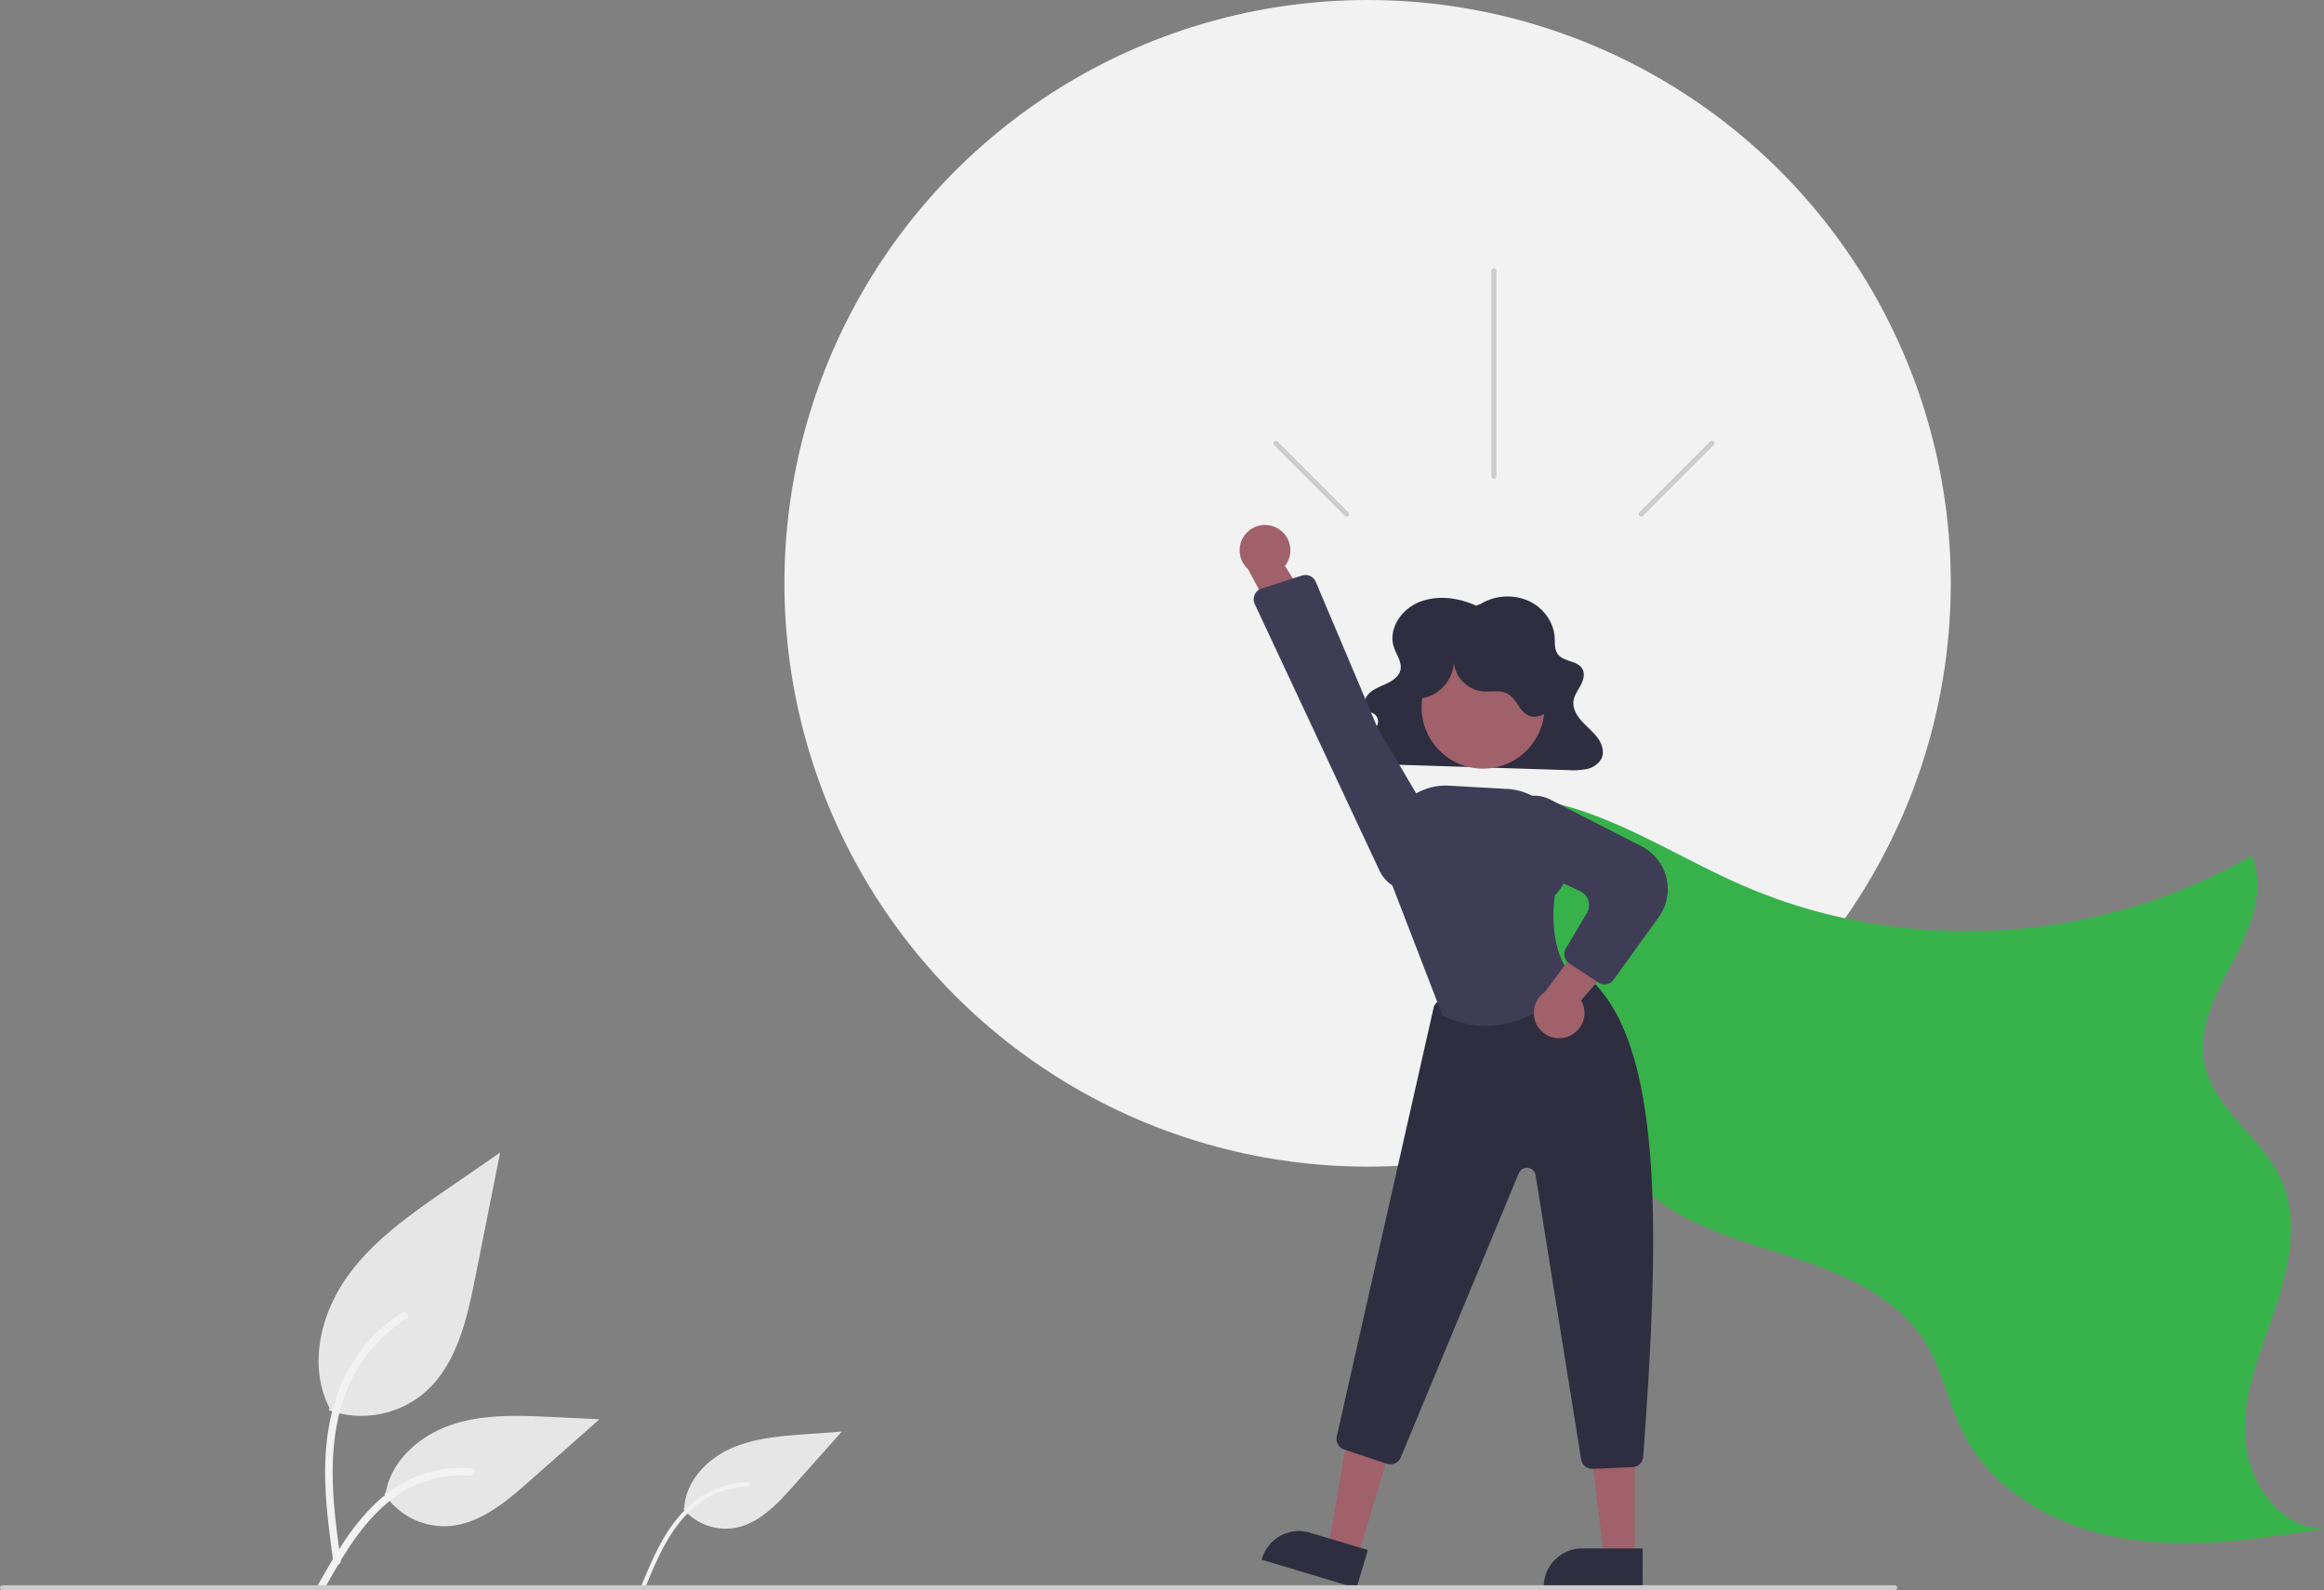 <svg data-name="Layer 1" xmlns="http://www.w3.org/2000/svg" width="928.526" height="635.213"><rect width="100%" height="100%" fill="#808080" stroke="none"/><circle cx="546.409" cy="233" r="233" fill="#f2f2f2"/><path d="M131.411 563.346a39.063 39.063 0 0037.721-6.645c13.212-11.09 17.355-29.359 20.725-46.275l9.97-50.036-20.872 14.372c-15.01 10.335-30.358 21-40.75 35.97s-14.93 35.406-6.58 51.604" fill="#e6e6e6"/><path d="M133.195 623.924c-2.112-15.387-4.284-30.972-2.802-46.525 1.316-13.812 5.53-27.303 14.108-38.364a63.82 63.82 0 0116.374-14.838c1.638-1.033 3.145 1.562 1.514 2.59a60.672 60.672 0 00-23.999 28.957c-5.224 13.29-6.063 27.776-5.163 41.894.544 8.537 1.698 17.018 2.861 25.489a1.554 1.554 0 01-1.047 1.845 1.51 1.51 0 01-1.846-1.048z" fill="#f2f2f2"/><path d="M272.996 602.73a22.264 22.264 0 0020.462 7.607c9.693-1.644 16.996-9.432 23.529-16.778l19.325-21.728-14.405 1.05c-10.36.755-20.98 1.575-30.405 5.94s-17.546 13.104-18.11 23.475" fill="#e6e6e6"/><path d="M256.412 633.03c3.396-8.175 6.82-16.464 12.032-23.683 4.629-6.412 10.59-11.83 17.996-14.796a36.374 36.374 0 0112.328-2.575c1.103-.036 1.096 1.674-.003 1.71a34.58 34.58 0 00-20.146 7.32c-6.4 5.027-10.988 11.908-14.615 19.109-2.193 4.354-4.07 8.857-5.94 13.357a.886.886 0 01-1.047.605.86.86 0 01-.605-1.047z" fill="#f2f2f2"/><path d="M153.543 596.696a28.755 28.755 0 0025.054 12.93c12.683-.601 23.257-9.453 32.775-17.857l28.154-24.857-18.633-.892c-13.4-.641-27.145-1.24-39.908 2.893S156.452 582.99 154.12 596.2" fill="#e6e6e6"/><path d="M127.225 632.77c10.168-17.992 21.962-37.987 43.035-44.377a48.022 48.022 0 0118.101-1.87c1.922.166 1.442 3.129-.476 2.963a44.614 44.614 0 00-28.887 7.643c-8.145 5.544-14.486 13.251-19.854 21.425-3.288 5.006-6.233 10.225-9.178 15.437-.942 1.666-3.693.464-2.74-1.221z" fill="#f2f2f2"/><path d="M566.333 325.681c20.217-11.111 45.379-8.881 67.161-1.284s41.522 20.043 62.676 29.249c64.64 28.13 142.548 23.595 203.486-11.848 5.764 13.406-.419 28.74-7.21 41.656s-14.533 26.914-11.737 41.236c3.578 18.327 22.793 29.315 30.579 46.288 7.39 16.111 3.424 35.032-2.246 51.827s-13.028 33.715-12.065 51.415 13.823 36.416 31.549 36.43c-26.27 4.082-53.056 8.166-79.31 3.983s-52.368-18.068-64.557-41.693c-6.093-11.808-8.442-25.386-15.439-36.682-11.918-19.24-34.791-28.289-56.372-35.108s-44.676-13.388-59.871-30.162c-14.478-15.982-19.064-38.246-26.734-58.4a186.537 186.537 0 00-64.589-84.23" fill="#37b24b"/><path d="M589.758 241.944c-7.097-3.301-15.81-4.383-23.032-1.316s-12.145 10.932-9.81 17.891c1.06 3.156 3.47 6.259 2.531 9.445-.723 2.453-3.245 4.073-5.723 5.224s-5.187 2.12-6.978 4.062-2.165 5.285.073 6.791c.737.496 1.659.731 2.374 1.254a3.772 3.772 0 011.164 4.223 8.893 8.893 0 01-2.85 3.75c-2.541 2.191-5.899 4.699-5.11 7.809a5.478 5.478 0 003.697 3.458 18.367 18.367 0 005.427.716l74.966 2.362a28.422 28.422 0 007.402-.414 8.762 8.762 0 005.813-3.905c1.435-2.657.493-5.93-1.28-8.412s-4.282-4.438-6.356-6.717-3.769-5.122-3.404-8.067c.293-2.358 1.848-4.395 2.964-6.537s1.764-4.818.319-6.789c-2.037-2.776-6.927-2.525-9.243-5.113-1.748-1.952-1.41-4.763-1.584-7.28-.418-6.057-4.611-11.777-10.58-14.434a20.83 20.83 0 00-18.954 1.291z" fill="#2f2e41"/><path fill="#a0616a" d="M542.385 622.099l-11.741-3.528 8.019-46.967 17.329 5.207-13.607 45.288z"/><path d="M541.96 634.38l-37.858-11.375.144-.479a15.386 15.386 0 0119.162-10.308h.001l23.123 6.947z" fill="#2f2e41"/><path fill="#a0616a" d="M653.182 622.496l-12.26-.001-5.832-47.288 18.094.001-.002 47.288z"/><path d="M656.308 634.38l-39.53-.002v-.5a15.386 15.386 0 0115.386-15.386h.001l24.144.001zm-20.145-47.65a4.5 4.5 0 01-4.441-3.788l-18.203-113.555a3.5 3.5 0 00-6.689-.79l-47.16 113.538a4.516 4.516 0 01-5.579 2.544L537.057 579a4.485 4.485 0 01-2.966-5.26l38.649-171.022a4.525 4.525 0 013.372-3.392l51.832-12.032a4.562 4.562 0 013.708.77c34.13 24.799 31.247 105.821 24.886 193.798a4.502 4.502 0 01-4.295 4.174l-15.881.69a4.36 4.36 0 01-.198.005z" fill="#2f2e41"/><circle cx="592.532" cy="282.471" r="24.561" fill="#a0616a"/><path d="M593.592 409.768a39.899 39.899 0 01-17.024-3.935l-.182-.085-.073-.188-22.03-57.076-.418-9.917a23.773 23.773 0 0125.09-24.74l23.388 1.317a23.787 23.787 0 0122.436 23.61c.608 1.167 4.922 10.292-3.533 18.865-.316 1.953-3.273 22.247 7.887 33.408l.314.313-.274.349c-.178.226-14.51 18.076-35.581 18.079z" fill="#3f3d56"/><path d="M626.434 414.074a10.056 10.056 0 005.277-14.489l23.359-27.043-18.415-2.397-19.358 26.048a10.11 10.11 0 009.137 17.88z" fill="#a0616a"/><path d="M641.038 393.2a4.49 4.49 0 01-2.468-.74l-11.553-7.577a4.491 4.491 0 01-1.4-6.064l8.364-14.052a6.272 6.272 0 00-2.824-8.932l-24.027-10.772a14.324 14.324 0 01-8.112-15.915 14.24 14.24 0 0120.432-9.754l36.452 18.679a19.177 19.177 0 016.805 28.289l-18.02 24.97a4.489 4.489 0 01-3.649 1.868z" fill="#3f3d56"/><path d="M567.405 278.979c7.756-.623 14.196-8.372 13.39-16.111a13.01 13.01 0 0011.14 13.246c3.559.392 7.46-.685 10.556 1.11 3.43 1.988 4.528 6.816 8.101 8.533 3.453 1.659 7.838-.604 9.543-4.033s1.288-7.55.157-11.21a31.652 31.652 0 00-52.69-12.975c-3.26 3.28-5.85 7.461-6.27 12.068s1.717 9.605 5.854 11.675z" fill="#2f2e41"/><path d="M510.264 210.944a10.056 10.056 0 013.105 15.104l19.159 30.165-18.567-.319-15.347-28.596a10.11 10.11 0 0111.65-16.354z" fill="#a0616a"/><path d="M525.707 232.424l24.673 58.302 25.87 43.864a14.189 14.189 0 01-8.121 20.79 14.265 14.265 0 01-16.951-7.57l-49.857-106.53a4.5 4.5 0 012.7-6.192l16.165-5.193a4.6 4.6 0 01.943-.197 4.474 4.474 0 014.578 2.727z" fill="#3f3d56"/><path d="M757 635.213H1a1 1 0 010-2h756a1 1 0 010 2zm-159.142-527v82a1 1 0 11-2 0v-82a1 1 0 012 0zm86.826 69.565L656.4 206.062a1 1 0 01-1.415-1.414l28.285-28.285a1 1 0 111.414 1.415zm-175.651 0l28.284 28.284a1 1 0 001.414-1.414l-28.284-28.285a1 1 0 10-1.414 1.415z" fill="#ccc"/></svg>